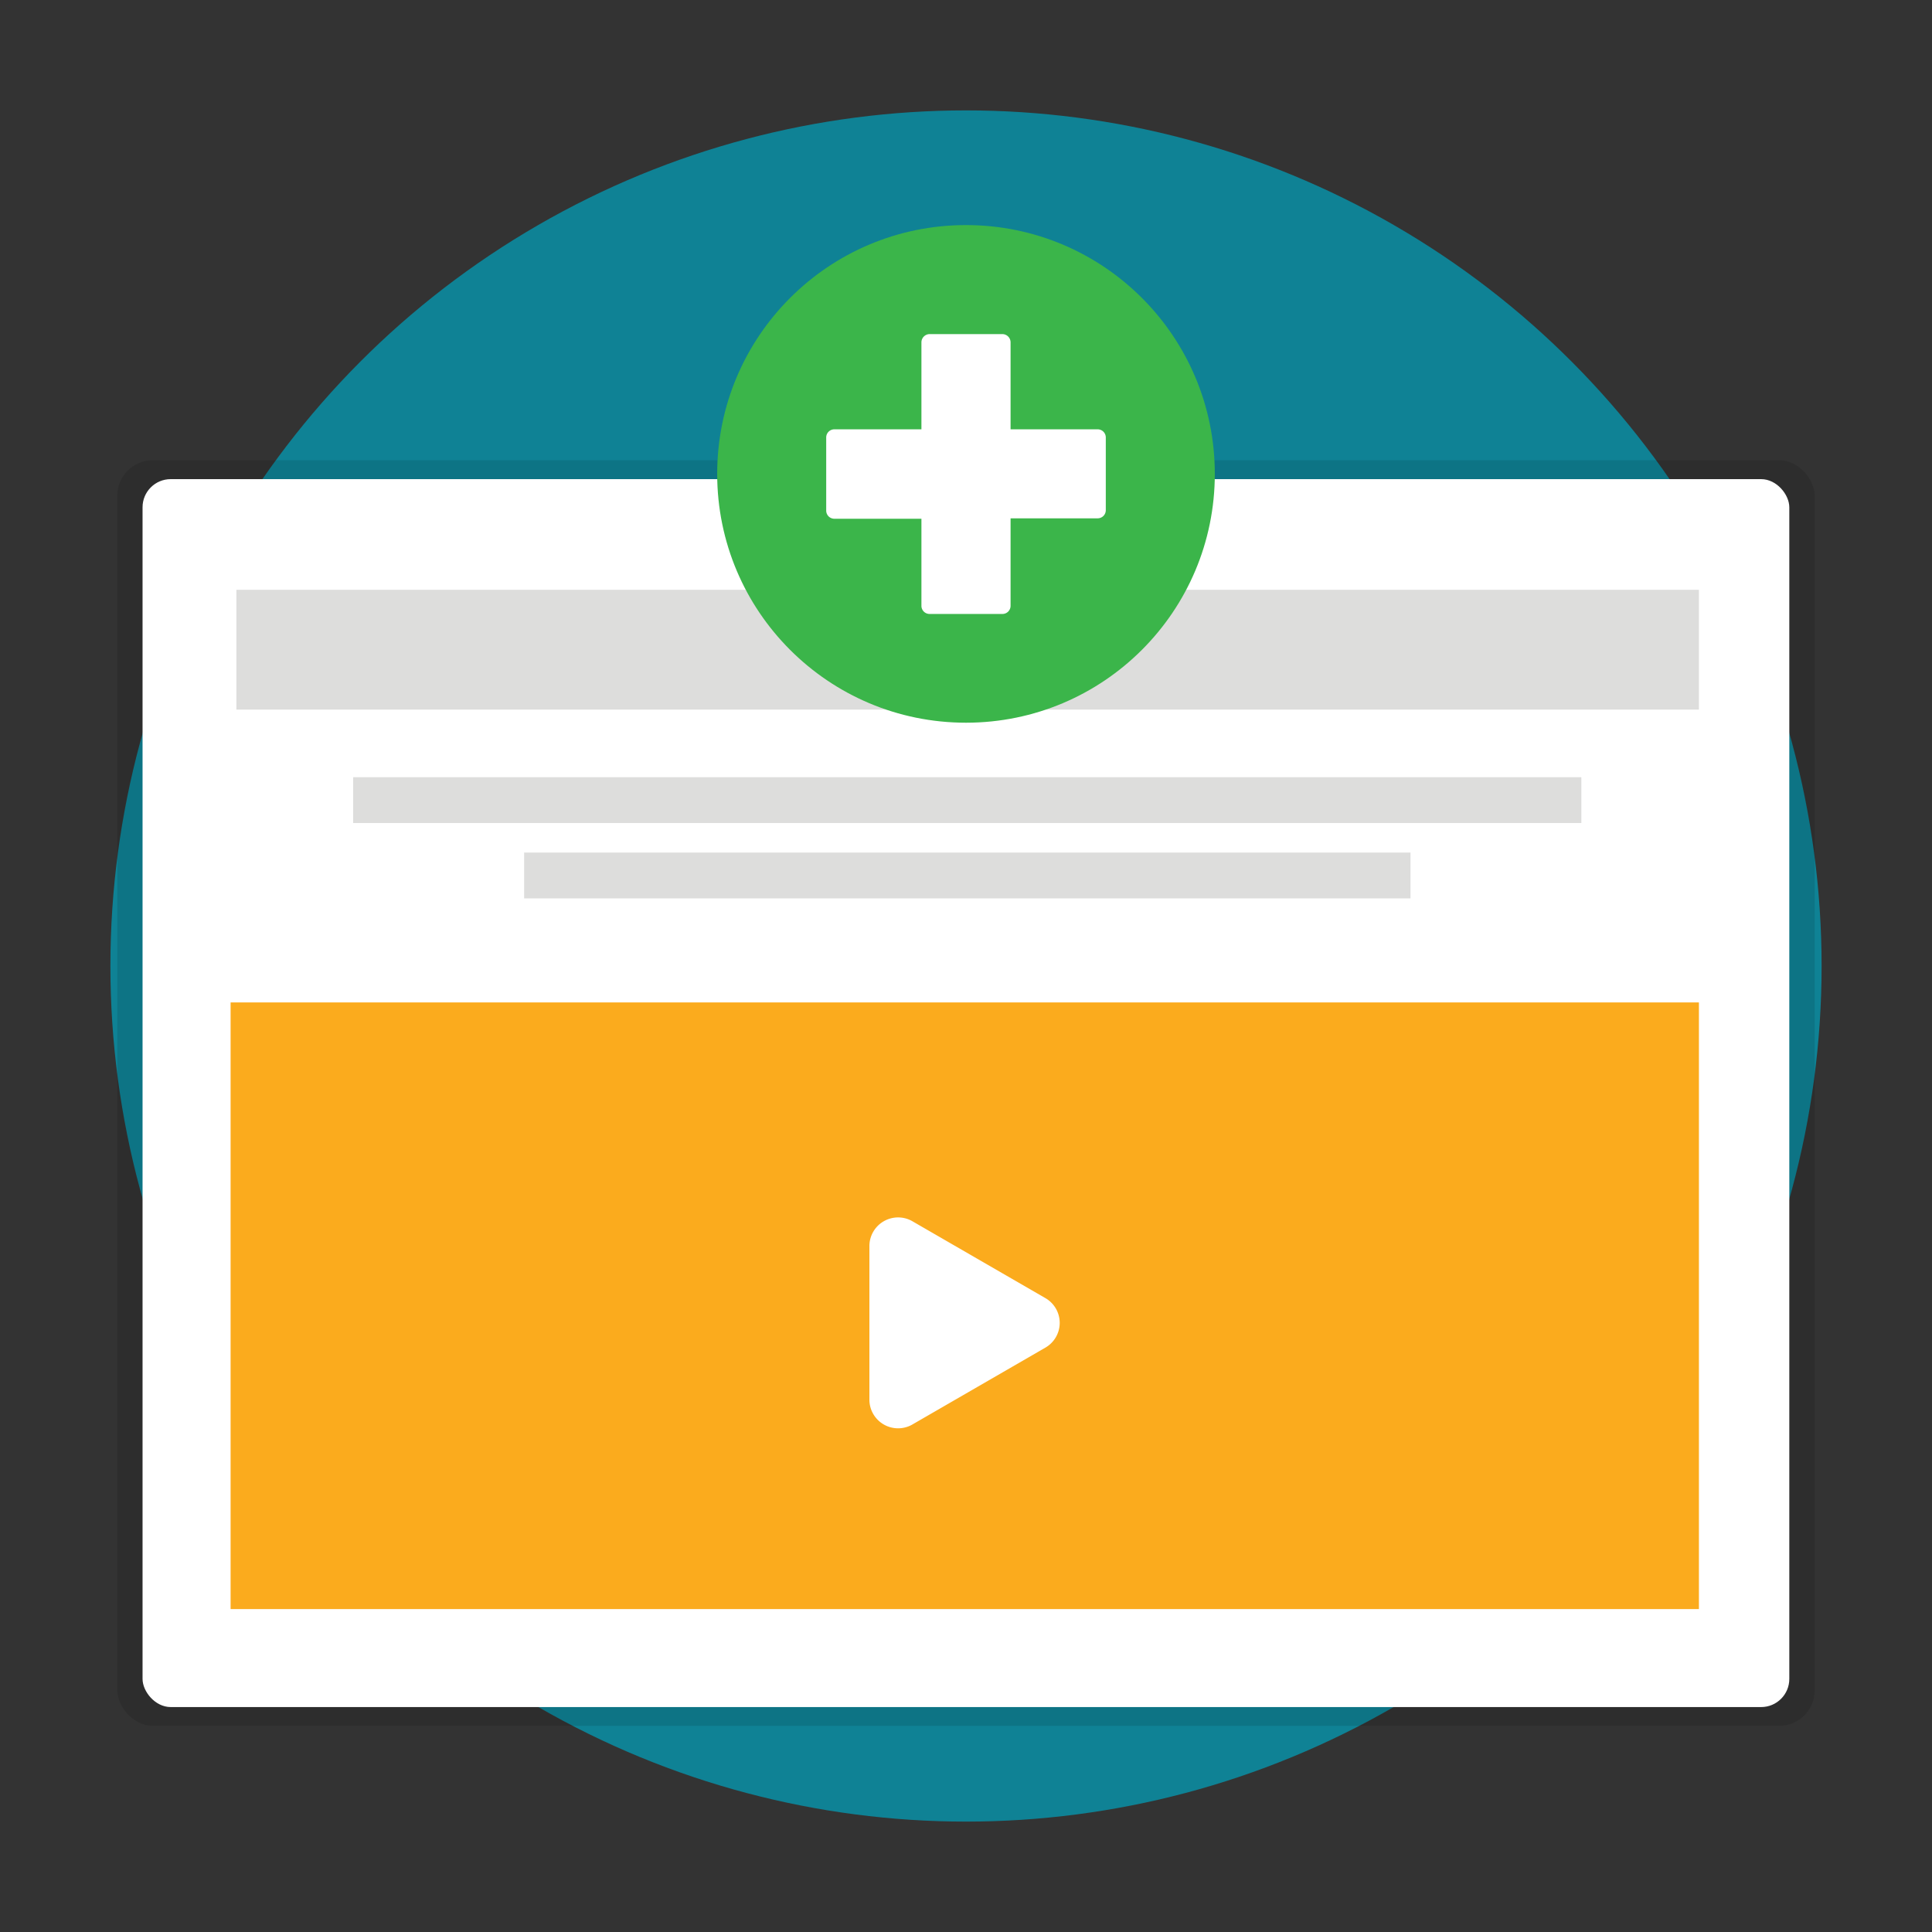 <svg id="ad484315-6cd5-427a-aead-d01e50ce3fa3" data-name="neo" xmlns="http://www.w3.org/2000/svg" width="140" height="140" viewBox="0 0 140 140"><rect x="0" y="0" width="140" height="140" fill="#333333" stroke="none"/><circle cx="70" cy="70" r="62" style="fill:#0f8295"/><rect x="8.5" y="33.35" width="123" height="91.71" rx="2.56" style="fill:#070808;opacity:0.11"/><rect x="10.33" y="34.72" width="119.33" height="88.98" rx="2.04" style="fill:#fff"/><rect x="17.13" y="42.74" width="105.98" height="8.68" style="fill:#dddddc"/><rect x="25.59" y="56.32" width="89" height="3.32" style="fill:#dddddc"/><rect x="37.98" y="61.78" width="64.23" height="3.32" style="fill:#dddddc"/><rect x="16.71" y="72.64" width="106.4" height="43.96" style="fill:#fbab1d"/><path d="M66.07,88.47l9.69,5.6a2.07,2.07,0,0,1,0,3.58l-9.69,5.6A2.08,2.08,0,0,1,63,101.46V90.26A2.08,2.08,0,0,1,66.07,88.47Z" style="fill:#fff"/><circle cx="70" cy="34.34" r="18.03" style="fill:#3bb54a"/><path d="M79.53,31.11h-6.3V24.8a.6.6,0,0,0-.59-.59H67.36a.6.6,0,0,0-.59.59v6.31h-6.3a.59.59,0,0,0-.6.59V37a.59.59,0,0,0,.6.59h6.3v6.31a.59.59,0,0,0,.59.59h5.28a.59.59,0,0,0,.59-.59V37.56h6.3a.59.59,0,0,0,.6-.59V31.7A.59.59,0,0,0,79.53,31.11Z" style="fill:#fff"/></svg>